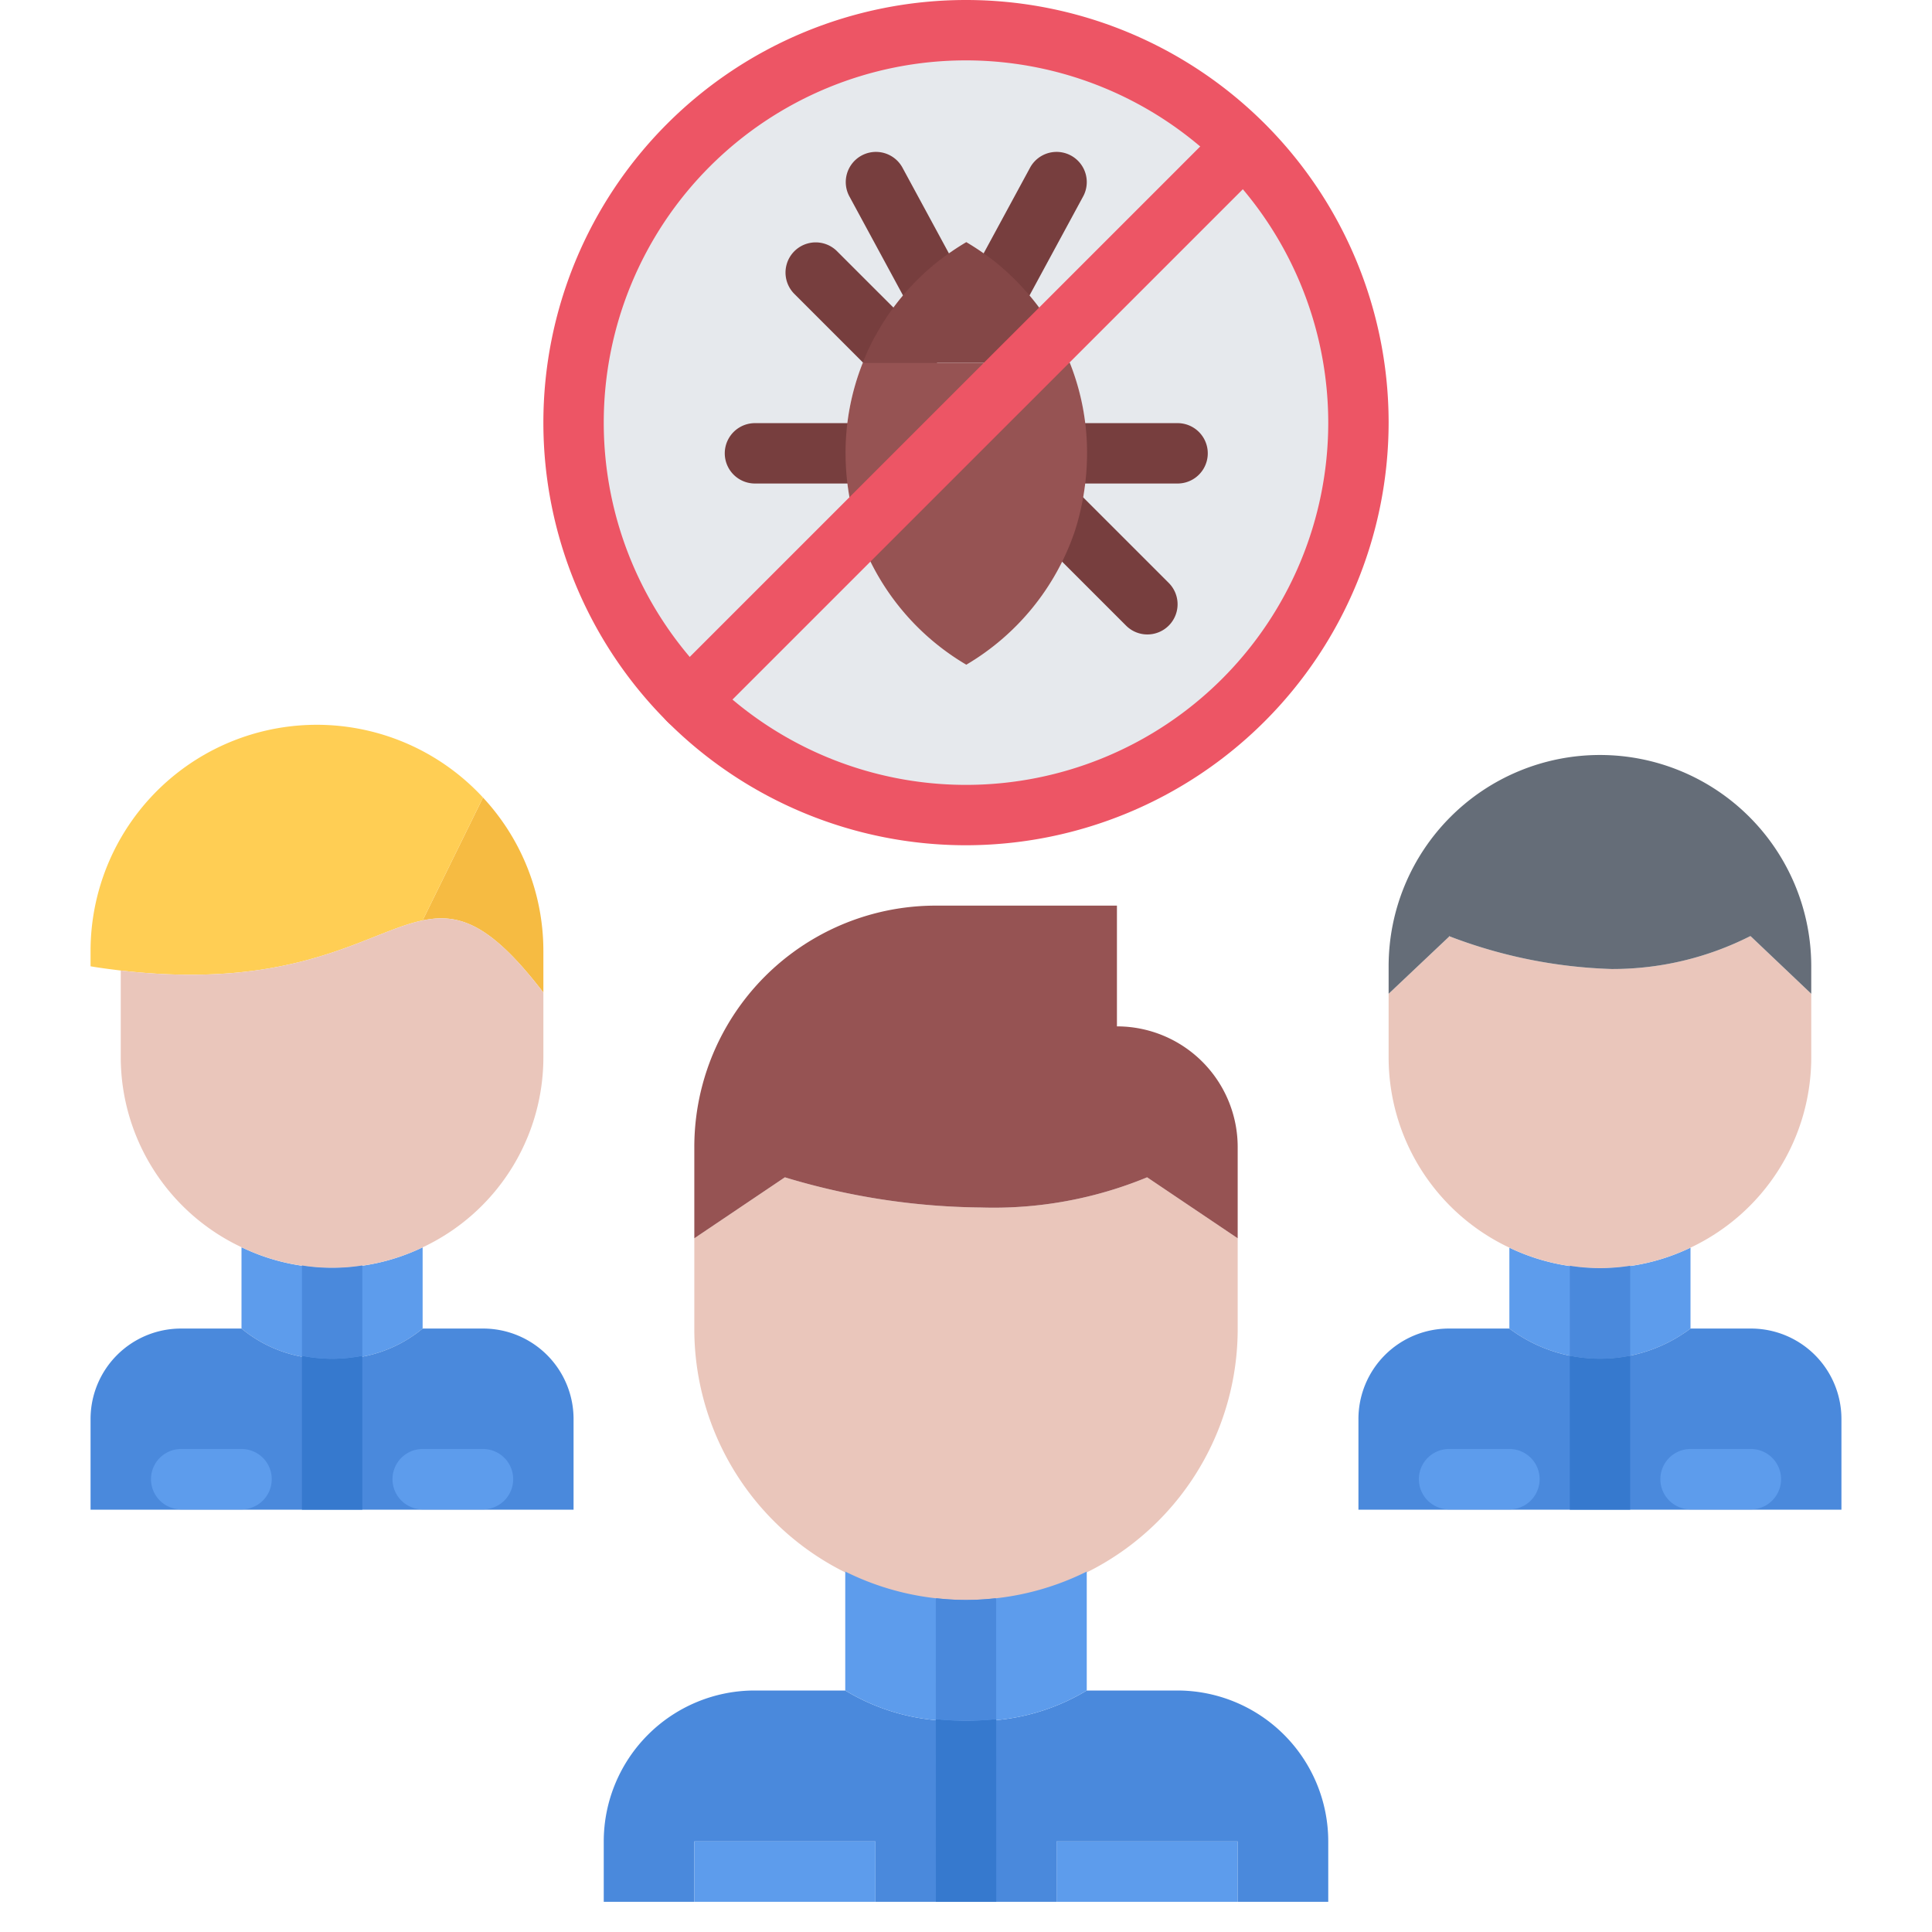 <?xml version="1.0" encoding="UTF-8"?> <svg xmlns="http://www.w3.org/2000/svg" xmlns:xlink="http://www.w3.org/1999/xlink" version="1.1" width="512" height="512" x="0" y="0" viewBox="0 0 64 64" style="enable-background:new 0 0 512 512" xml:space="preserve" class=""><g><path fill="#5d9cec" d="M53 42.01a6.876 6.876 0 0 1-3-.68v2.68a5 5 0 0 0 6 0v-2.68a6.876 6.876 0 0 1-3 .68z" opacity="1" data-original="#5d9cec"></path><path fill="#4a89dc" d="M58 44.01h-2a5 5 0 0 1-6 0h-2a2.996 2.996 0 0 0-3 3v3h16v-3a2.996 2.996 0 0 0-3-3z" opacity="1" data-original="#4a89dc"></path><path fill="#eac6bb" d="M60 32.92v2.09a6.97 6.97 0 0 1-4 6.32 6.958 6.958 0 0 1-6 0 6.97 6.97 0 0 1-4-6.32v-2.09l2-1.89v-.02a16.356 16.356 0 0 0 5.39 1.09 10.094 10.094 0 0 0 4.59-1.09l.02.01z" opacity="1" data-original="#eac6bb"></path><path fill="#656d78" d="M48 31.01v.02l-2 1.89v-.91a7 7 0 0 1 14 0v.91l-2-1.9-.02-.01a10.094 10.094 0 0 1-4.59 1.09A16.356 16.356 0 0 1 48 31.01z" opacity="1" data-original="#656d78"></path><path fill="#e6e9ed" d="M33.01 8.71a8.853 8.853 0 0 0-1-.69 8.853 8.853 0 0 0-1 .69 8.06 8.06 0 0 0-1.97 2.34 6.63 6.63 0 0 0-.46.97 8.048 8.048 0 0 0-.57 3 8.446 8.446 0 0 0 .41 2.58l-5.6 5.6A12.997 12.997 0 1 1 41.2 4.82l-6.22 6.22a8.34 8.34 0 0 0-1.97-2.33z" opacity="1" data-original="#e6e9ed"></path><path fill="#e6e9ed" d="M36.01 15.02a8.273 8.273 0 0 0-1.03-3.98l6.22-6.22A12.997 12.997 0 0 1 22.82 23.2l5.6-5.6a8.155 8.155 0 0 0 3.59 4.42 8.177 8.177 0 0 0 3.59-4.41 8.462 8.462 0 0 0 .41-2.59z" opacity="1" data-original="#e6e9ed"></path><path fill="#f6bb42" d="M18 31.51v1.37c-1.72-2.24-2.76-2.65-4-2.39l2-4.07a7.458 7.458 0 0 1 2 5.09z" opacity="1" data-original="#f6bb42"></path><path fill="#ffce54" d="M4 32.15c-.32-.04-.65-.08-1-.14v-.5a7.494 7.494 0 0 1 13-5.09l-2 4.07c-1.87.39-4.19 2.33-10 1.66z" opacity="1" data-original="#ffce54"></path><path fill="#5d9cec" d="M11 42a6.833 6.833 0 0 1-2.99-.68l-.01.01v2.68a4.38 4.38 0 0 0 3 1 4.38 4.38 0 0 0 3-1v-2.69a6.876 6.876 0 0 1-3 .68z" opacity="1" data-original="#5d9cec"></path><path fill="#eac6bb" d="M4 32.15c5.81.67 8.13-1.27 10-1.66 1.24-.26 2.28.15 4 2.39v2.13a6.956 6.956 0 0 1-4 6.31 6.936 6.936 0 0 1-5.99 0A6.965 6.965 0 0 1 4 35.01z" opacity="1" data-original="#eac6bb"></path><path fill="#4a89dc" d="M16 44.01h-2a4.38 4.38 0 0 1-3 1 4.38 4.38 0 0 1-3-1H6a2.996 2.996 0 0 0-3 3v3h16v-3a2.996 2.996 0 0 0-3-3z" opacity="1" data-original="#4a89dc"></path><path fill="#5d9cec" d="M35 61h6v2h-6z" opacity="1" data-original="#5d9cec"></path><path fill="#eac6bb" d="M41 41.02V44a9 9 0 0 1-18 .05v-3.03L26 39a23.098 23.098 0 0 0 6.5 1 13.323 13.323 0 0 0 5.5-1z" opacity="1" data-original="#eac6bb"></path><path fill="#4a89dc" d="M39 56h-3a7.036 7.036 0 0 1-4 1 6.997 6.997 0 0 1-4-1h-3a5.002 5.002 0 0 0-5 5v2h3v-2h6v2h6v-2h6v2h3v-2a5.002 5.002 0 0 0-5-5z" opacity="1" data-original="#4a89dc"></path><path fill="#5d9cec" d="M32 53a8.957 8.957 0 0 1-4-.94V56a6.997 6.997 0 0 0 4 1 7.036 7.036 0 0 0 4-1v-3.94a8.957 8.957 0 0 1-4 .94z" opacity="1" data-original="#5d9cec"></path><path fill="#965353" d="M41 38v3.02L38 39a13.323 13.323 0 0 1-5.5 1 23.098 23.098 0 0 1-6.5-1l-3 2.02V38a7.998 7.998 0 0 1 8-8h6v4a3.999 3.999 0 0 1 4 4z" opacity="1" data-original="#965353"></path><path fill="#5d9cec" d="M23 61h6v2h-6zM8.002 50h-2a1 1 0 0 1 0-2h2a1 1 0 0 1 0 2zM16 50h-1.998a1 1 0 0 1 0-2H16a1 1 0 0 1 0 2zM50.002 50h-2a1 1 0 1 1 0-2h2a1 1 0 0 1 0 2zM58 50h-1.998a1 1 0 1 1 0-2H58a1 1 0 0 1 0 2z" opacity="1" data-original="#5d9cec"></path><path fill="#4a89dc" d="M52.002 41.93v2.982a5.144 5.144 0 0 0 2 0V41.93a6.31 6.31 0 0 1-2 0z" opacity="1" data-original="#4a89dc"></path><path fill="#3679ce" d="M10.002 44.912v5.098h2v-5.098a5.144 5.144 0 0 1-2 0zM33.002 63 33 56.948a9.692 9.692 0 0 1-2 0L31.002 63z" opacity="1" data-original="#3679ce"></path><path fill="#4a89dc" d="M10.002 41.92v2.992a5.144 5.144 0 0 0 2 0V41.92a6.293 6.293 0 0 1-2 0z" opacity="1" data-original="#4a89dc"></path><path fill="#3679ce" d="M52.002 44.912v5.098h2v-5.098a5.144 5.144 0 0 1-2 0z" opacity="1" data-original="#3679ce"></path><path fill="#4a89dc" d="M31.01 52.942c0 .02-.011.037-.011.057l.001 3.95a9.692 9.692 0 0 0 2 0l-.001-3.95c0-.02-.01-.037-.012-.057a8.41 8.41 0 0 1-1.976 0z" opacity="1" data-original="#4a89dc"></path><path fill="#ed5565" d="M32 28a14 14 0 1 1 14-14 14.016 14.016 0 0 1-14 14zm0-26a12 12 0 1 0 12 12A12.013 12.013 0 0 0 32 2z" opacity="1" data-original="#ed5565"></path><g fill="#773e3e"><path d="M33.008 10.709a1 1 0 0 1-.878-1.477l2-3.692a1 1 0 0 1 1.758.953l-2 3.693a.999.999 0 0 1-.88.523z" fill="#773e3e" opacity="1" data-original="#773e3e"></path><path d="M31.01 10.709a.999.999 0 0 1-.88-.523l-2-3.693a1 1 0 0 1 1.758-.953l2 3.692a1 1 0 0 1-.878 1.477zM39.009 16.017h-4a1 1 0 0 1 0-2h4a1 1 0 0 1 0 2zM29.009 16.017h-4a1 1 0 0 1 0-2h4a1 1 0 0 1 0 2z" fill="#773e3e" opacity="1" data-original="#773e3e"></path><path d="M38.009 21.017a.997.997 0 0 1-.707-.293l-3.418-3.418a1 1 0 1 1 1.414-1.414l3.418 3.418a1 1 0 0 1-.707 1.707zM30.04 13.048a.997.997 0 0 1-.707-.293l-3.031-3.031a1 1 0 0 1 1.414-1.414l3.031 3.03a1 1 0 0 1-.707 1.708z" fill="#773e3e" opacity="1" data-original="#773e3e"></path></g><path fill="#844747" d="M34.98 11.04a8.34 8.34 0 0 0-1.97-2.33 8.858 8.858 0 0 0-1-.69 8.852 8.852 0 0 0-1 .69 8.06 8.06 0 0 0-1.97 2.34 6.63 6.63 0 0 0-.46.97h6.86a7.981 7.981 0 0 0-.46-.98z" opacity="1" data-original="#844747"></path><path fill="#965353" d="m34 12.02-5.58 5.58a8.446 8.446 0 0 1-.41-2.58 8.048 8.048 0 0 1 .57-3zM35.6 17.61a8.177 8.177 0 0 1-3.59 4.41 8.155 8.155 0 0 1-3.59-4.42L34 12.02h1.44a8.048 8.048 0 0 1 .57 3 8.462 8.462 0 0 1-.41 2.59z" opacity="1" data-original="#965353"></path><path fill="#ed5565" d="M22.82 24.204a1 1 0 0 1-.707-1.707L40.498 4.113a1 1 0 0 1 1.414 1.414L23.527 23.911a.997.997 0 0 1-.707.293z" opacity="1" data-original="#ed5565"></path></g></svg> 